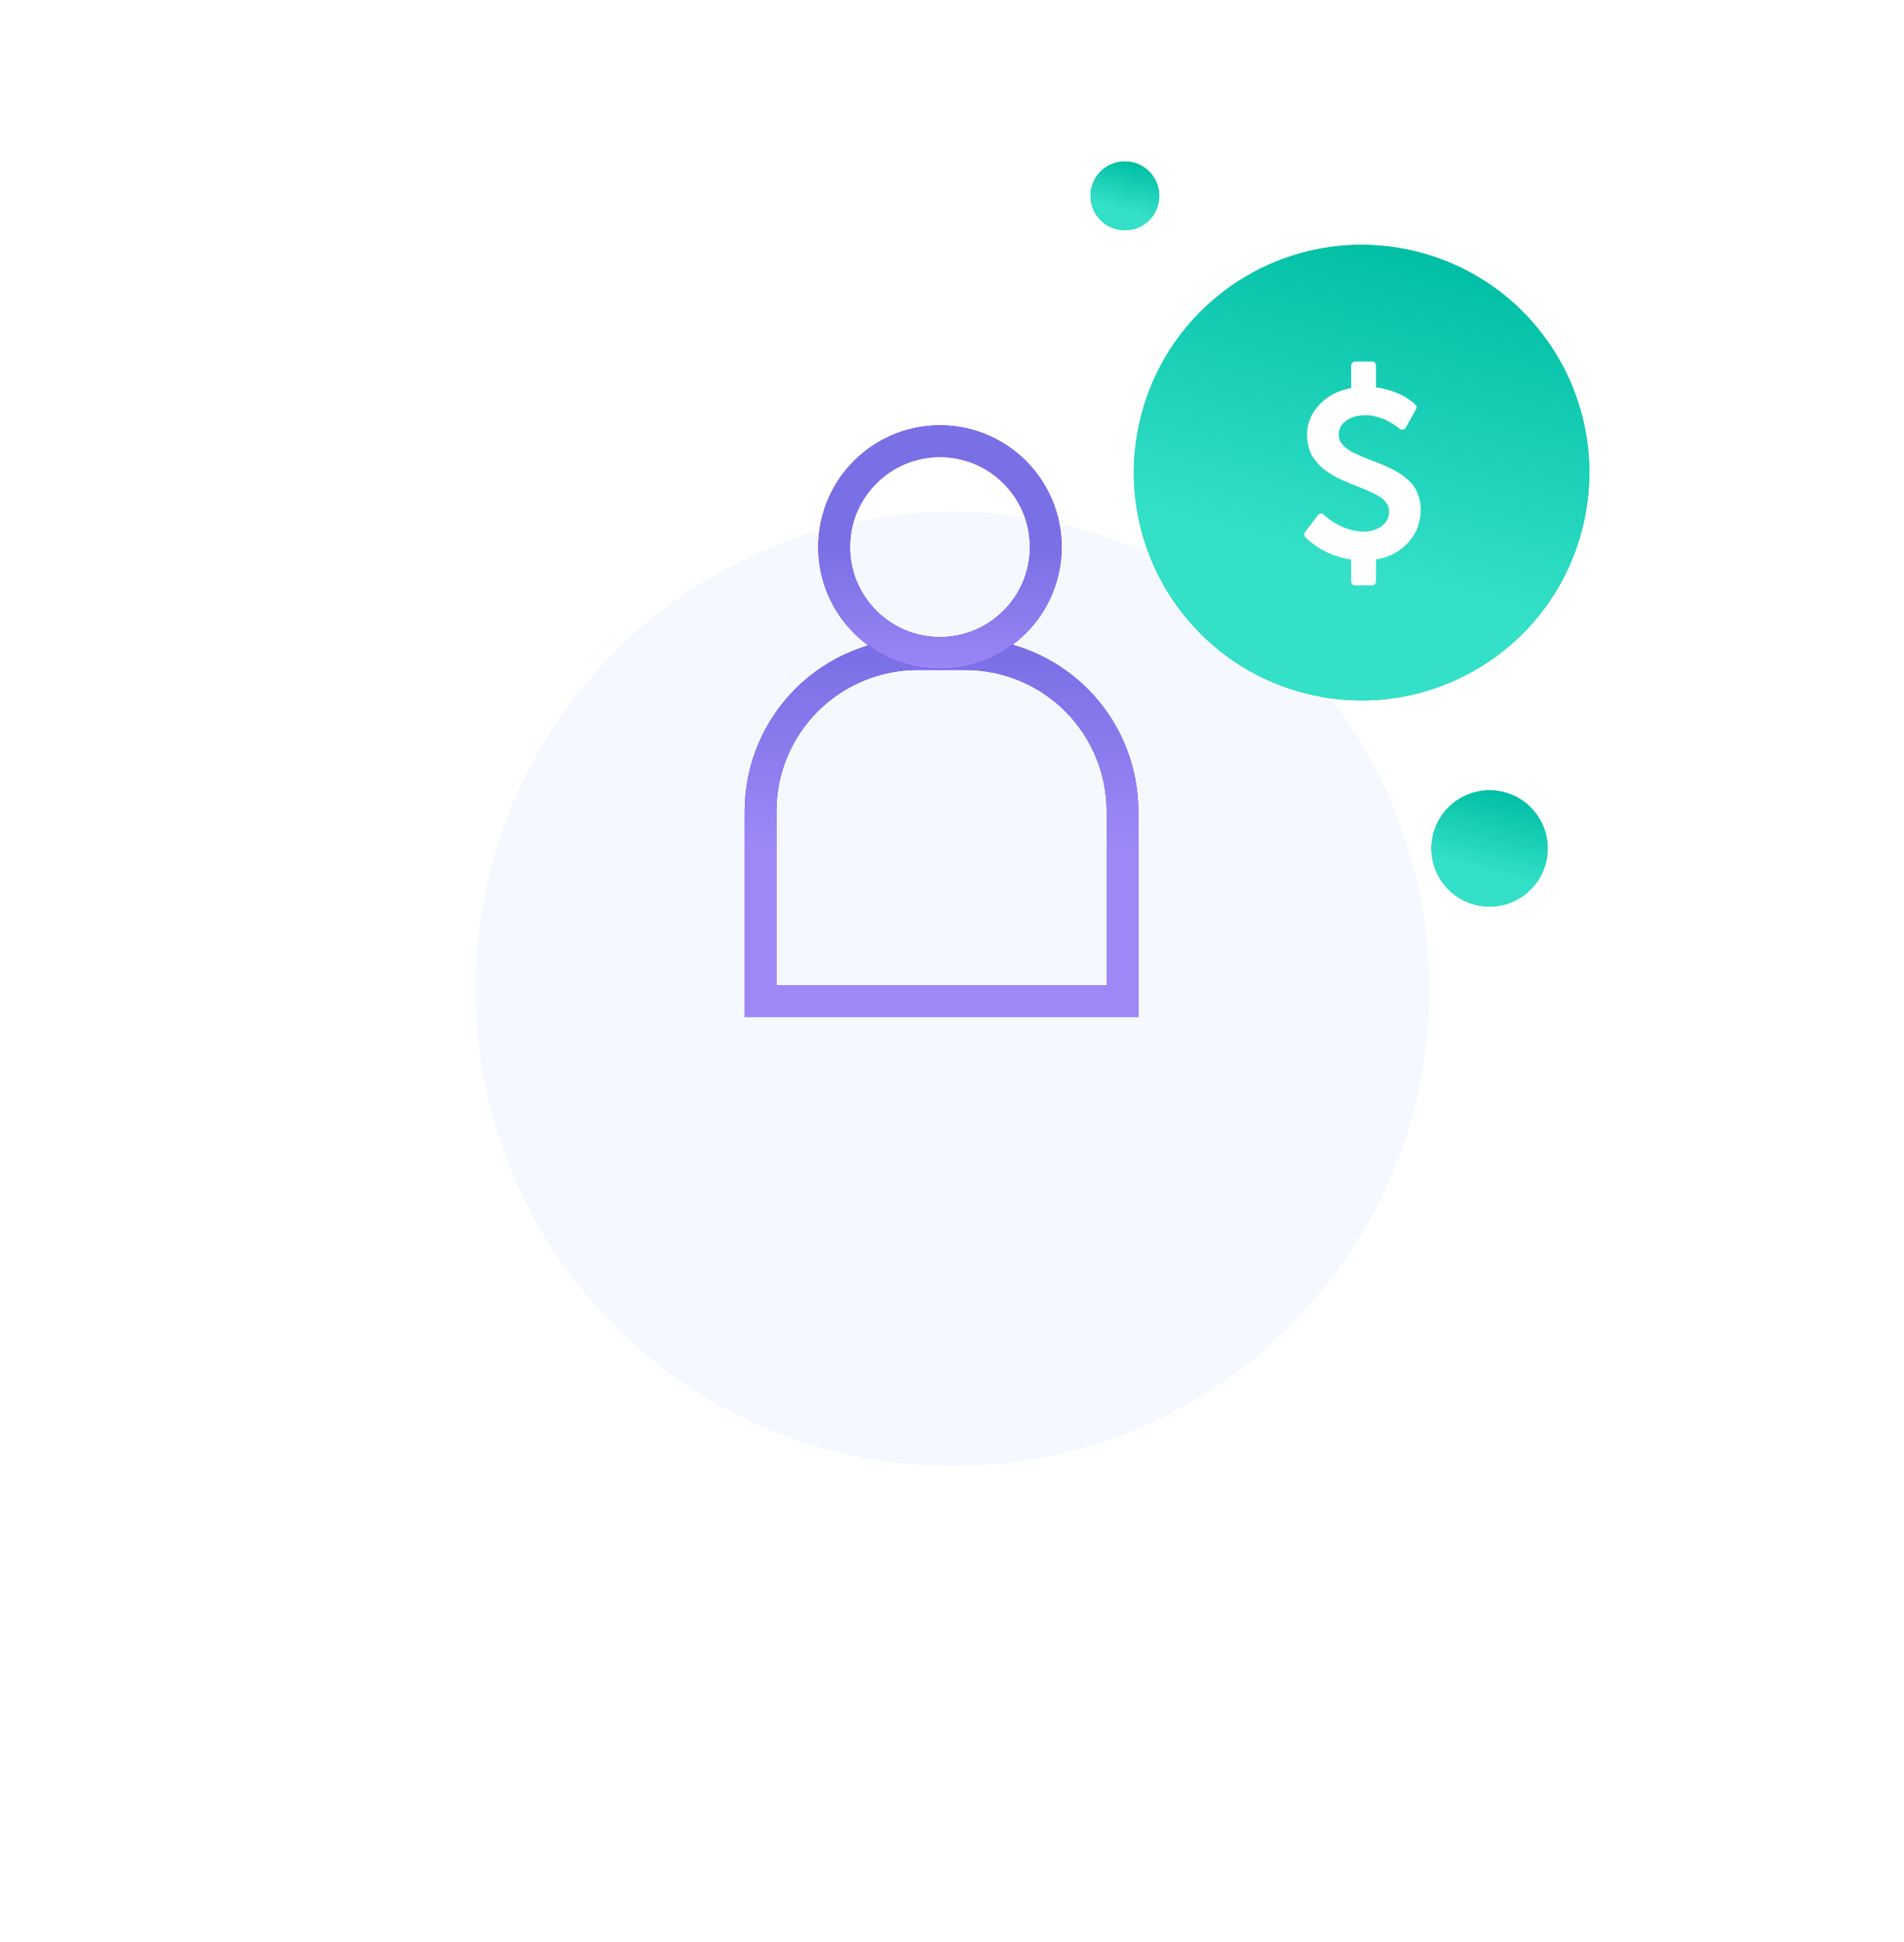 <svg width="609" height="621" viewBox="0 0 609 621" fill="none" xmlns="http://www.w3.org/2000/svg">
<g filter="url(#filter0_d)">
<path d="M453.334 237.651C453.334 321.929 385.013 390.25 300.735 390.25C216.457 390.25 148.136 321.929 148.136 237.651C148.136 153.373 216.457 85.052 300.735 85.052C385.013 85.052 453.334 153.373 453.334 237.651Z" fill="#F5F9FF"/>
</g>
<path d="M359.023 259.389V320.154H243.263V259.389C243.263 246.06 248.557 233.278 257.982 223.853C267.407 214.428 280.19 209.133 293.518 209.133H308.767C322.096 209.133 334.879 214.428 344.304 223.853C353.728 233.278 359.023 246.061 359.023 259.389Z" stroke="#7000FF" stroke-width="10.141"/>
<path d="M359.023 259.389V320.154H243.263V259.389C243.263 246.06 248.557 233.278 257.982 223.853C267.407 214.428 280.19 209.133 293.518 209.133H308.767C322.096 209.133 334.879 214.428 344.304 223.853C353.728 233.278 359.023 246.061 359.023 259.389Z" stroke="url(#paint0_linear)" stroke-width="10.141"/>
<circle r="33.849" transform="matrix(-1 0 0 1 300.644 174.912)" stroke="#7000FF" stroke-width="10.141"/>
<circle r="33.849" transform="matrix(-1 0 0 1 300.644 174.912)" stroke="url(#paint1_linear)" stroke-width="10.141"/>
<circle cx="476.441" cy="271.281" r="18.588" transform="rotate(15 476.441 271.281)" fill="#00BFA5"/>
<circle cx="476.441" cy="271.281" r="18.588" transform="rotate(15 476.441 271.281)" fill="url(#paint2_linear)"/>
<path opacity="0.6" d="M476.68 207.617V243.403" stroke="white" stroke-width="10.225"/>
<circle cx="359.796" cy="62.615" r="11.006" transform="rotate(15 359.796 62.615)" fill="#00BFA5"/>
<circle cx="359.796" cy="62.615" r="11.006" transform="rotate(15 359.796 62.615)" fill="url(#paint3_linear)"/>
<circle cx="435.515" cy="151.115" r="72.83" transform="rotate(15 435.515 151.115)" fill="#00BFA5"/>
<circle cx="435.515" cy="151.115" r="72.83" transform="rotate(15 435.515 151.115)" fill="url(#paint4_linear)"/>
<g clip-path="url(#clip0)">
<path d="M453.892 159.169C453.546 157.999 453.127 156.98 452.634 156.115C452.142 155.249 451.437 154.404 450.518 153.578C449.6 152.752 448.774 152.087 448.041 151.581C447.309 151.075 446.304 150.51 445.025 149.884C443.748 149.258 442.736 148.792 441.991 148.485C441.245 148.179 440.166 147.76 438.755 147.227C437.504 146.748 436.572 146.382 435.959 146.129C435.347 145.876 434.541 145.517 433.543 145.051C432.545 144.585 431.799 144.172 431.306 143.813C430.814 143.454 430.288 143.014 429.729 142.495C429.169 141.976 428.777 141.424 428.55 140.838C428.324 140.252 428.211 139.613 428.211 138.92C428.211 137.11 429.009 135.632 430.607 134.487C432.205 133.343 434.269 132.77 436.798 132.77C437.916 132.77 439.056 132.923 440.213 133.229C441.371 133.536 442.363 133.881 443.188 134.268C444.014 134.654 444.793 135.08 445.525 135.546C446.258 136.012 446.777 136.365 447.083 136.604C447.39 136.844 447.584 137.004 447.663 137.084C448.009 137.35 448.368 137.443 448.741 137.363C449.14 137.337 449.446 137.123 449.66 136.724L452.896 130.893C453.215 130.361 453.149 129.855 452.696 129.375C452.536 129.215 452.337 129.029 452.096 128.816C451.857 128.603 451.337 128.217 450.538 127.657C449.739 127.098 448.894 126.599 448.002 126.16C447.11 125.721 445.951 125.274 444.527 124.822C443.103 124.369 441.631 124.063 440.113 123.903V116.873C440.113 116.501 439.994 116.194 439.755 115.955C439.515 115.715 439.209 115.595 438.835 115.595H433.443C433.097 115.595 432.797 115.722 432.544 115.975C432.292 116.228 432.165 116.527 432.165 116.873V124.063C427.984 124.861 424.589 126.645 421.98 129.415C419.371 132.184 418.066 135.405 418.066 139.08C418.066 140.172 418.179 141.21 418.406 142.195C418.632 143.18 418.911 144.066 419.244 144.851C419.577 145.637 420.05 146.409 420.662 147.168C421.275 147.927 421.854 148.579 422.4 149.125C422.946 149.671 423.658 150.237 424.536 150.822C425.415 151.408 426.168 151.881 426.793 152.241C427.42 152.599 428.251 153.013 429.29 153.478C430.328 153.944 431.147 154.296 431.746 154.536C432.346 154.776 433.164 155.109 434.203 155.534C435.641 156.093 436.706 156.526 437.398 156.833C438.091 157.139 438.969 157.565 440.035 158.111C441.1 158.656 441.878 159.156 442.371 159.608C442.864 160.061 443.31 160.62 443.709 161.286C444.109 161.951 444.309 162.657 444.309 163.403C444.309 165.507 443.491 167.13 441.853 168.275C440.215 169.42 438.317 169.992 436.161 169.992C435.177 169.992 434.191 169.886 433.206 169.673C429.744 168.98 426.509 167.316 423.5 164.68L423.42 164.6C423.181 164.308 422.861 164.188 422.462 164.242C422.036 164.295 421.729 164.455 421.543 164.722L417.429 170.113C417.03 170.646 417.057 171.191 417.509 171.75C417.643 171.91 417.875 172.151 418.208 172.47C418.542 172.79 419.161 173.288 420.066 173.969C420.971 174.648 421.956 175.286 423.021 175.886C424.087 176.485 425.438 177.077 427.076 177.663C428.713 178.248 430.41 178.661 432.168 178.9V185.89C432.168 186.236 432.295 186.536 432.547 186.789C432.8 187.042 433.1 187.168 433.446 187.168H438.838C439.212 187.168 439.518 187.048 439.757 186.809C439.997 186.57 440.116 186.263 440.116 185.89V178.9C444.35 178.208 447.792 176.391 450.441 173.448C453.09 170.506 454.416 166.998 454.416 162.924C454.414 161.593 454.241 160.341 453.892 159.169Z" fill="white"/>
</g>
<path opacity="0.6" d="M394.883 0.568V78.531" stroke="white" stroke-width="10.225"/>
<path opacity="0.6" d="M489.461 49.135V84.921" stroke="white" stroke-width="10.225"/>
<path opacity="0.6" d="M359.097 11.138V35.422" stroke="white" stroke-width="10.225"/>
<defs>
<filter id="filter0_d" x="0.67" y="12.27" width="607.87" height="607.87" filterUnits="userSpaceOnUse" color-interpolation-filters="sRGB">
<feFlood flood-opacity="0" result="BackgroundImageFix"/>
<feColorMatrix in="SourceAlpha" type="matrix" values="0 0 0 0 0 0 0 0 0 0 0 0 0 0 0 0 0 0 127 0"/>
<feOffset dx="3.87" dy="78.554"/>
<feGaussianBlur stdDeviation="75.668"/>
<feColorMatrix type="matrix" values="0 0 0 0 0.875 0 0 0 0 0.933 0 0 0 0 0.976 0 0 0 1 0"/>
<feBlend mode="normal" in2="BackgroundImageFix" result="effect1_dropShadow"/>
<feBlend mode="normal" in="SourceGraphic" in2="effect1_dropShadow" result="shape"/>
</filter>
<linearGradient id="paint0_linear" x1="301.143" y1="209.133" x2="301.143" y2="320.154" gradientUnits="userSpaceOnUse">
<stop stop-color="#7970E5"/>
<stop offset="0.568" stop-color="#9E88F7"/>
</linearGradient>
<linearGradient id="paint1_linear" x1="38.919" y1="0" x2="38.919" y2="77.839" gradientUnits="userSpaceOnUse">
<stop stop-color="#7970E5"/>
<stop offset="0.568" stop-color="#9E88F7"/>
</linearGradient>
<linearGradient id="paint2_linear" x1="476.441" y1="252.693" x2="476.441" y2="289.869" gradientUnits="userSpaceOnUse">
<stop stop-color="#00BFA5"/>
<stop offset="0.714" stop-color="#34E0C8"/>
</linearGradient>
<linearGradient id="paint3_linear" x1="359.796" y1="51.609" x2="359.796" y2="73.621" gradientUnits="userSpaceOnUse">
<stop stop-color="#00BFA5"/>
<stop offset="0.714" stop-color="#34E0C8"/>
</linearGradient>
<linearGradient id="paint4_linear" x1="435.515" y1="78.284" x2="435.515" y2="223.945" gradientUnits="userSpaceOnUse">
<stop stop-color="#00BFA5"/>
<stop offset="0.714" stop-color="#34E0C8"/>
</linearGradient>
<clipPath id="clip0">
<rect width="71.572" height="71.572" fill="white" transform="translate(399.996 115.595)"/>
</clipPath>
</defs>
</svg>
